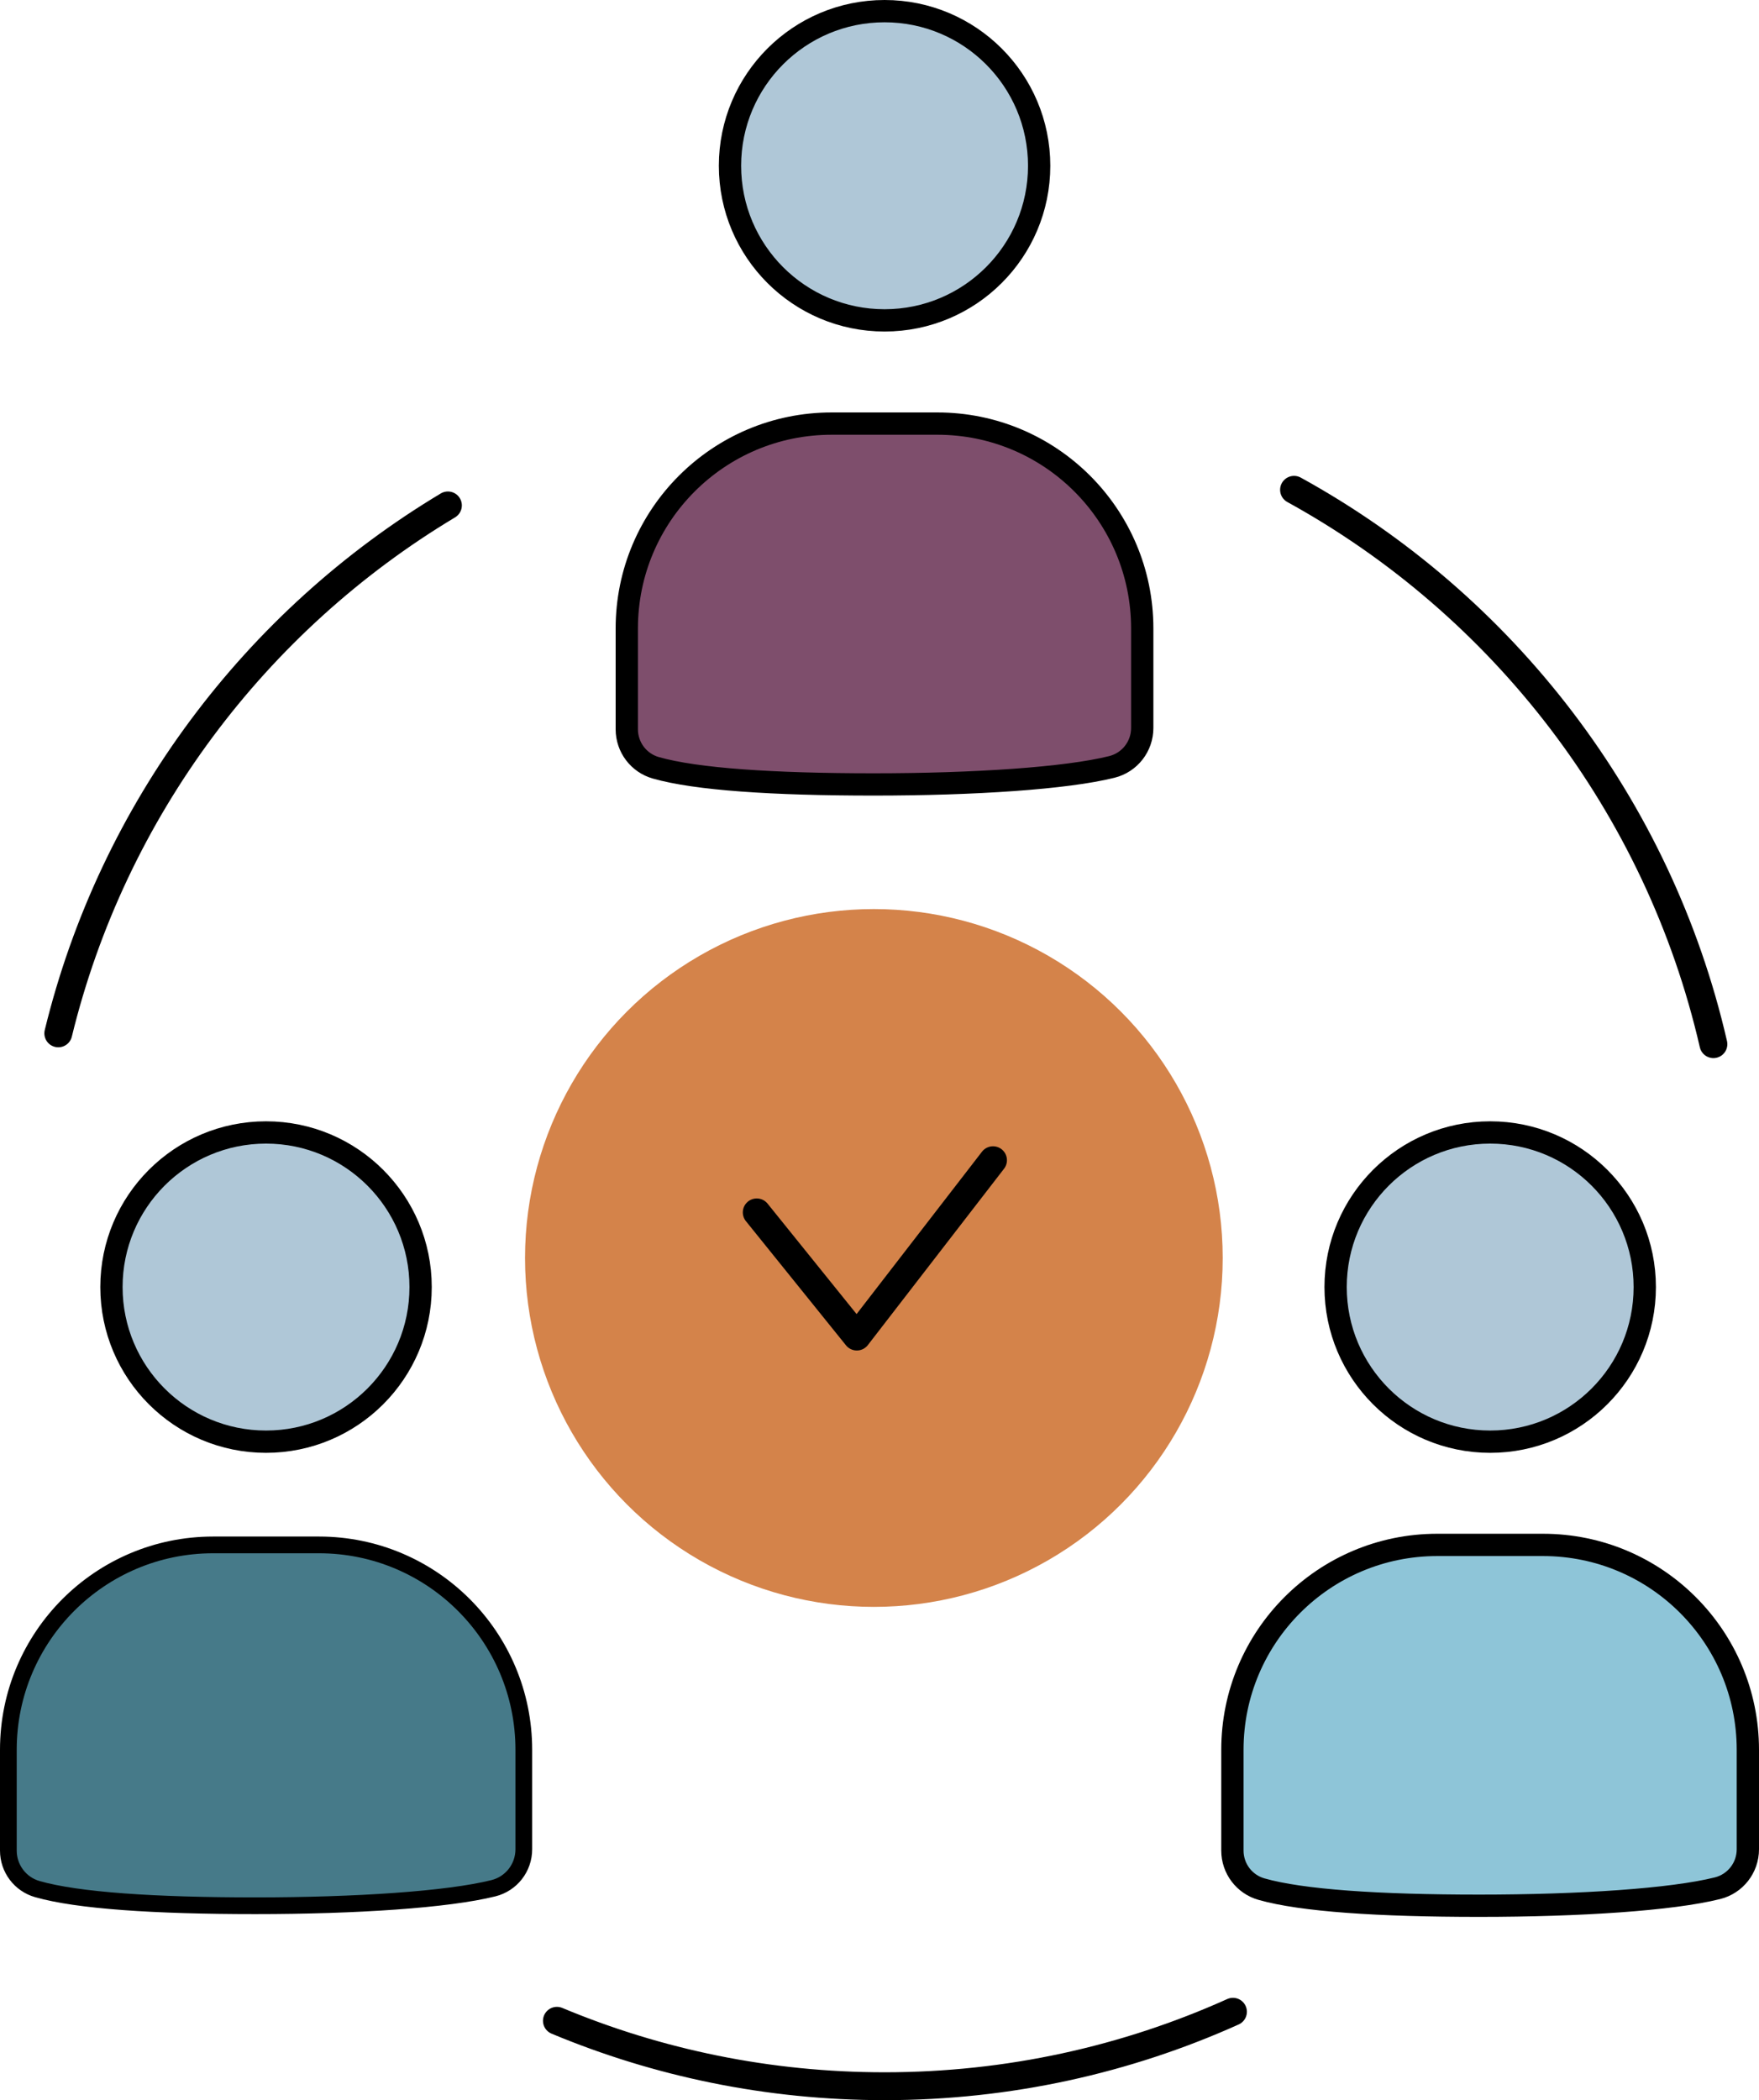 <?xml version="1.0" encoding="UTF-8"?> <svg xmlns="http://www.w3.org/2000/svg" id="Calque_1" data-name="Calque 1" viewBox="0 0 157.83 188.39"><defs><style> .cls-1 { fill: #8ec5d8; } .cls-1, .cls-2, .cls-3, .cls-4, .cls-5 { stroke: #000; stroke-linecap: round; stroke-linejoin: round; } .cls-1, .cls-4, .cls-5 { stroke-width: 2px; } .cls-6 { fill: #d4834a; stroke-width: 0px; } .cls-2 { fill: #467a89; stroke-width: 1.5px; } .cls-3 { fill: none; stroke-width: 2.5px; } .cls-4 { fill: #7e4e6c; } .cls-5 { fill: #afc7d7; } </style></defs><g><path class="cls-4" d="M102.49,65.3c0,1.66-1.12,3.1-2.73,3.5-4.09,1.02-12.31,1.57-21.37,1.57s-15.92-.46-19.54-1.49c-1.55-.44-2.61-1.85-2.61-3.46v-9.04c0-10.15,8.23-18.38,18.38-18.38h9.49c10.15,0,18.38,8.23,18.38,18.38v8.93Z"></path><circle class="cls-5" cx="79.37" cy="14.87" r="13.87"></circle></g><g><path class="cls-2" d="M47,165.89c0,1.66-1.12,3.1-2.73,3.5-4.09,1.02-12.31,1.57-21.37,1.57s-15.92-.46-19.54-1.49c-1.55-.44-2.61-1.85-2.61-3.46v-9.04c0-10.15,8.23-18.38,18.38-18.38h9.49c10.15,0,18.38,8.23,18.38,18.38v8.93Z"></path><circle class="cls-5" cx="23.87" cy="115.46" r="13.87"></circle></g><g><path class="cls-1" d="M156.83,165.89c0,1.66-1.12,3.1-2.73,3.5-4.09,1.02-12.31,1.57-21.37,1.57s-15.92-.46-19.54-1.49c-1.55-.44-2.61-1.85-2.61-3.46v-9.04c0-10.15,8.23-18.38,18.38-18.38h9.49c10.15,0,18.38,8.23,18.38,18.38v8.93Z"></path><circle class="cls-5" cx="133.71" cy="115.46" r="13.87"></circle></g><path class="cls-3" d="M5.23,92.7c4.89-20.06,17.71-37.02,34.96-47.36"></path><path class="cls-3" d="M110.63,180.47c-9.54,4.29-20.12,6.68-31.26,6.68-10.42,0-20.35-2.09-29.4-5.87"></path><path class="cls-3" d="M116.11,43.94c18.76,10.32,32.7,28.3,37.63,49.73"></path><circle class="cls-6" cx="78.41" cy="112.85" r="31.3"></circle><polyline class="cls-3" points="67.9 108.76 76.88 119.9 89.1 104.08"></polyline></svg> 